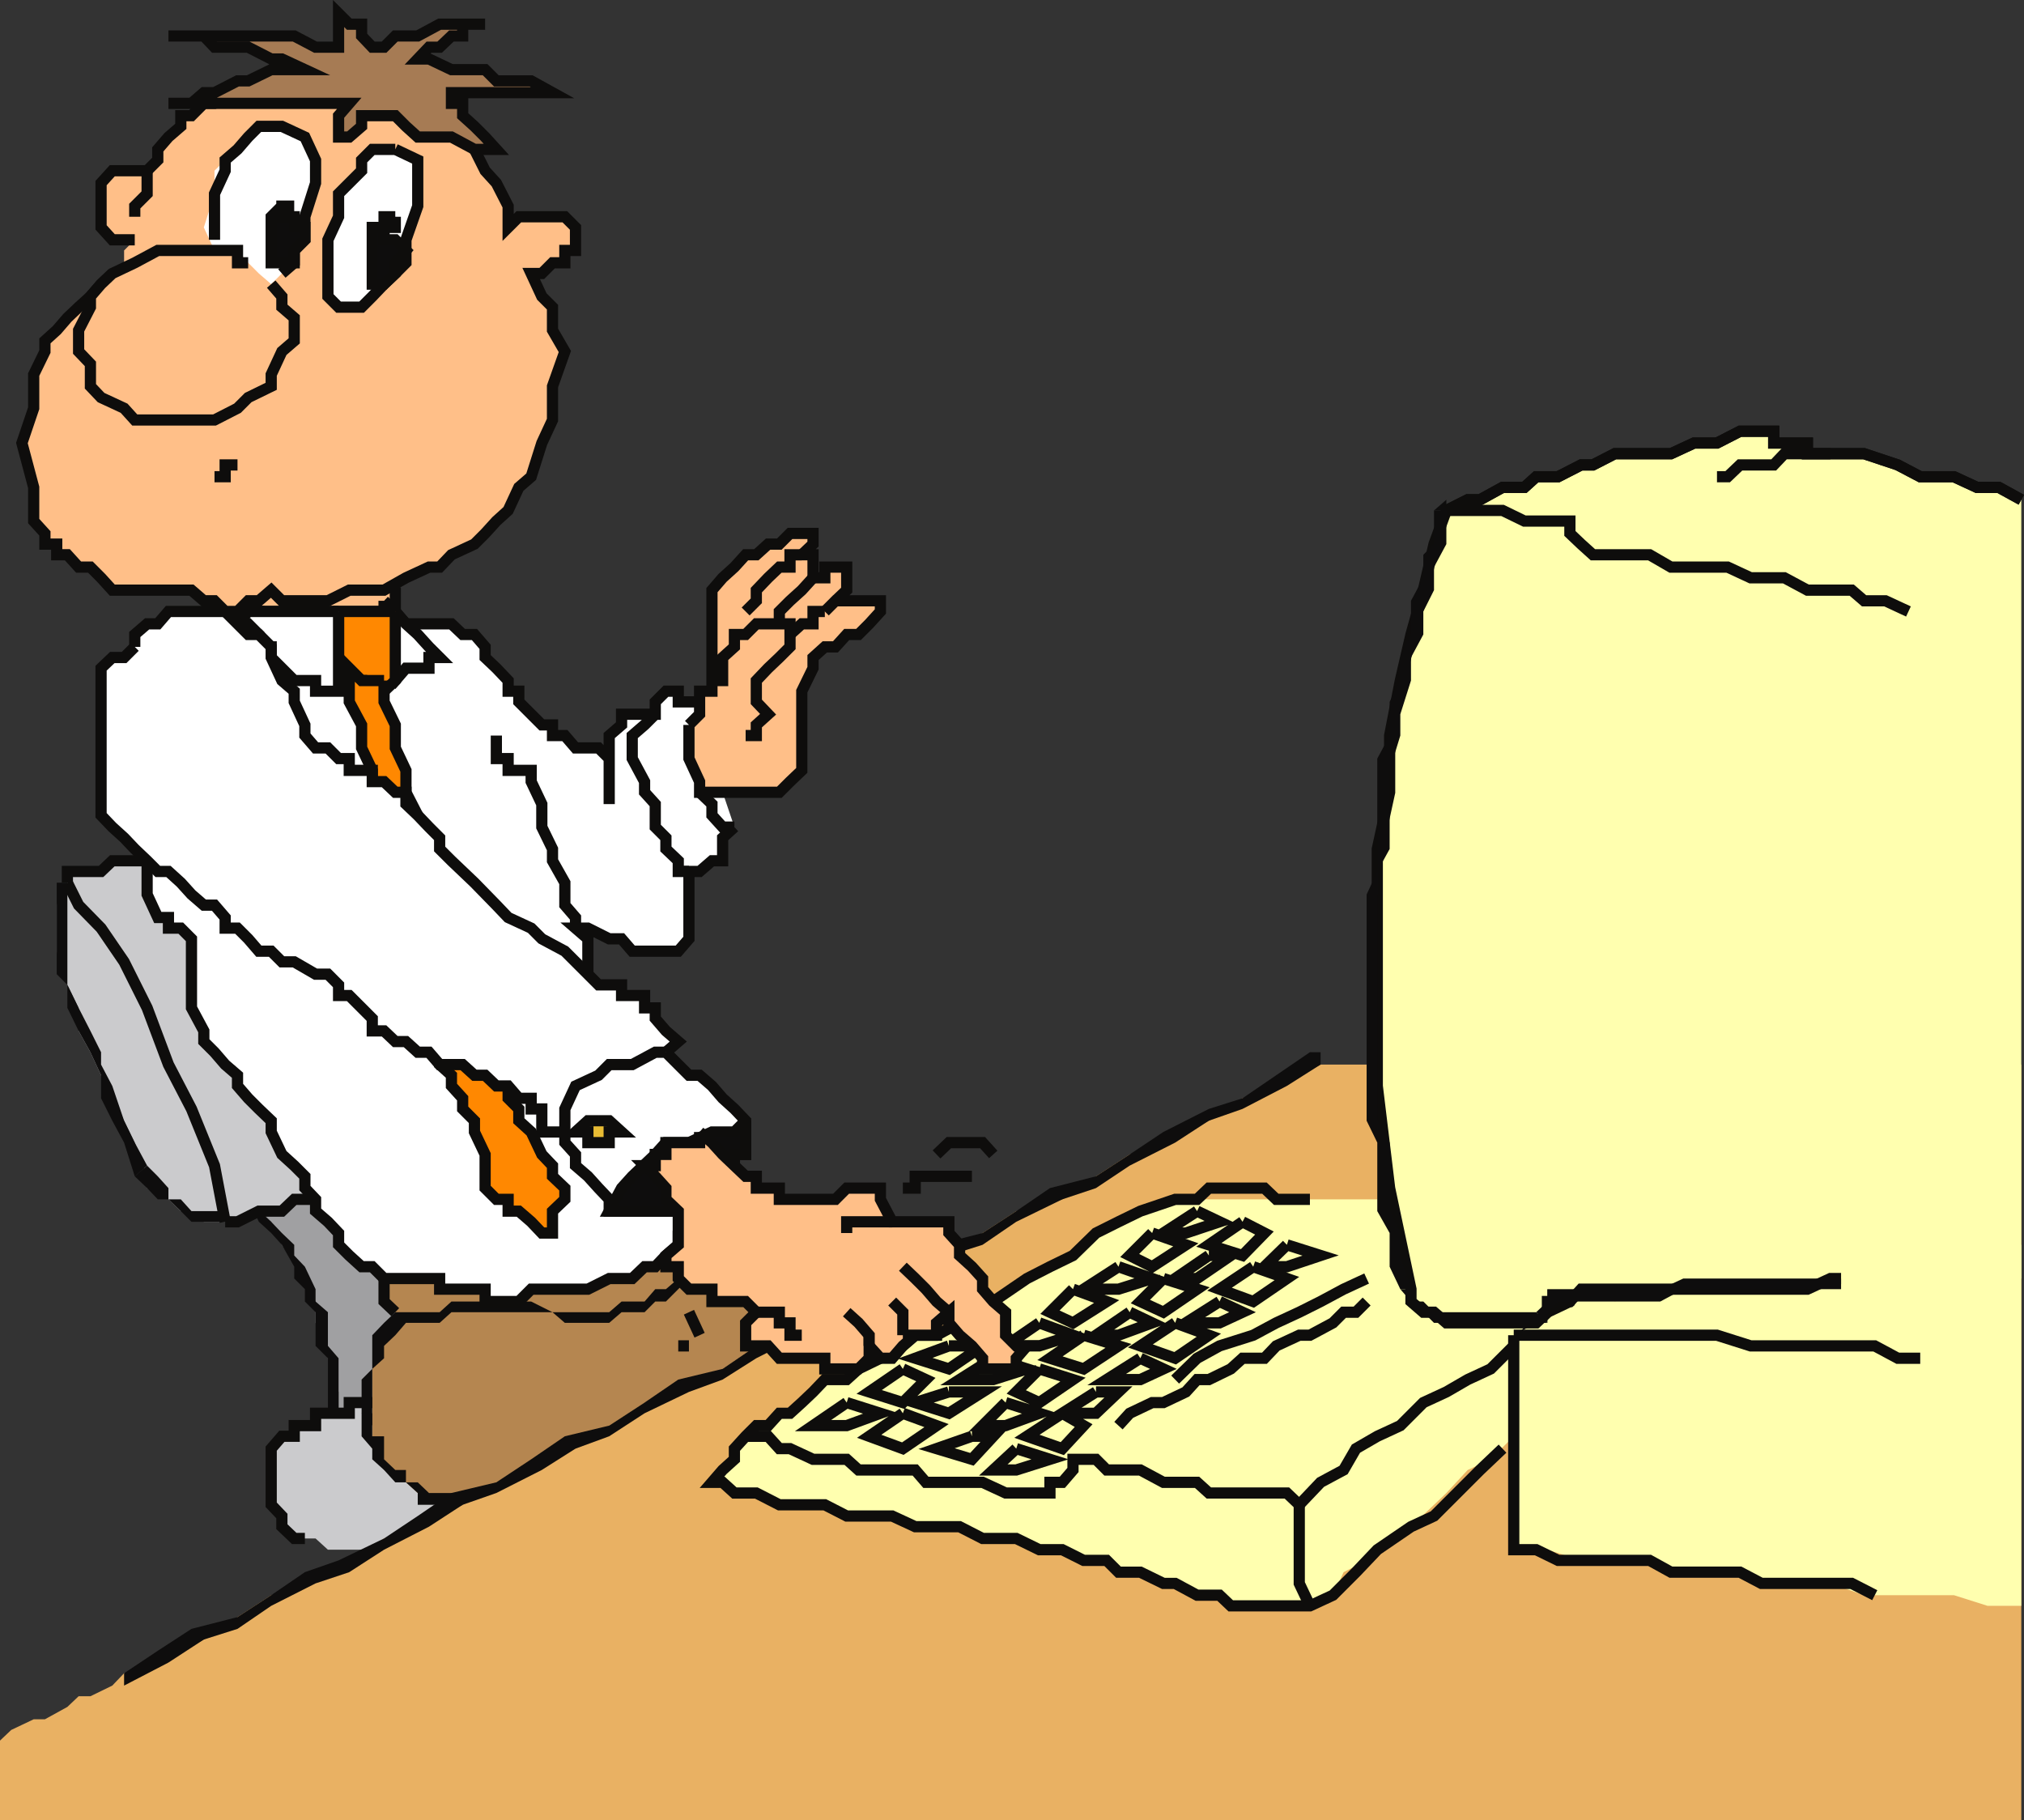 <svg xmlns="http://www.w3.org/2000/svg" width="360.481" height="324.207"><rect width="100%" height="100%" fill="#333333" stroke="none"/><path fill="#ffbf88" stroke="#0e0d0c" stroke-miterlimit="10" stroke-width="1.996" d="m68.402 102.906 2 2.2v6h-24.3v-2.2h-1.899v-3.8h12l4.098-2.2h8.101"/><path fill="#a0a0a2" d="m44.203 213.605 4.098 4 1.902 4.102 4.098 6 1.902 4.097v3.801l2.2 6.3 1.898 6v6h6l2.101-2.198h2l1.899-3.801v-10.102l2.101-4.097-2.101-4.102-1.899-1.898-2-4.102v-1.898l-2.101-4.102-1.899-1.898-2.199-4.102v-2.101h-6l-1.902 2.101h-6l-2.2 2h-1.898"/><path fill="none" stroke="#0e0d0c" stroke-miterlimit="10" stroke-width="1.996" d="M60.3 253.906h6l2.102-2.2h2l1.899-3.8v-10.102l2.101-4.097-2.101-4.102-1.899-1.898-2-4.102v-1.898l-2.101-4.102-1.899-1.898-2.199-4.102v-2.101h-6l-1.902 2.101h-6l-2.2 2h-1.898"/><path fill="#0e0d0d" d="M60.3 253.906v-12l-1.898-2.2v-6l-2.199-1.902v-2.199l-1.902-4-1.899-2v-1.898l-2.199-2.102-1.902-2-2.2-1.898-1.898-2.102 1.899 4 2.199 2 1.902 2.102 2.2 3.898v2.102l1.898 1.898v2.2l1.902 1.902v6l2.2 2.199v12H60.3"/><path fill="#0e0d0d" d="M42.3 213.605h1.903v2.102-2.102h-1.902"/><path fill="#cbcbcd" d="M70.402 276.004h-12l-2.199-2h-3.8l-2.2-2.098v-1.902l-1.902-2v-10l1.902-2.2h2.2v-1.898h3.8v-2.2h6v-1.902h8.2l1.898 1.903 2.101 2.199 2 1.898 1.899 2.2v1.902l2.101 1.898 2 2.2 2.098 1.902-2.098 2.098h-2l-2.101 2v1.902h-1.899l-2 2.098h-2.101l-1.899 2"/><path fill="none" stroke="#0e0d0c" stroke-miterlimit="10" stroke-width="1.996" d="M54.3 274.004h-1.898l-2.199-2.098v-1.902l-1.902-2v-10l1.902-2.2h2.2v-1.898h3.8v-2.2h6v-1.902h8.2"/><path fill="#cbcbcd" d="m32.203 151.207-4.101 2.097H20l-2 1.903h-6v2l-1.898 4v8.199l1.898 6 2 4.098v4.101l2.102 3.8 1.898 4.1 2 4.101 2.102 4L24 203.504l2.203 6v2.101h1.899l1.898 2 2.203 2.102h1.899l2.199 1.898h6l3.8-1.898h4.102l2.2-2.102h3.8l2.2-2-2.2-6-3.8-8.101-4.102-7.899-2.2-8.2-3.8-6-4.098-8.198-1.902-7.903-4.098-8.097"/><path fill="none" stroke="#0e0d0c" stroke-miterlimit="10" stroke-width="1.996" d="M40.102 217.605H42.3l3.8-1.898h4.102l2.2-2.102h3.8l2.2-2-2.2-6-3.8-8.101-4.102-7.899-2.2-8.2-3.8-6-4.098-8.198-1.902-7.903-4.098-8.097-4.101 2.097H20l-2 1.903h-6v2"/><path fill="#0e0d0d" d="M12 175.406v-18.2h-1.898v16.298L12 175.406m14.203 32.199L24 203.504l-1.898-3.899-2.102-6.2-2-3.8v-2.2l-1.898-3.8L14 179.504l-2-4.098v4.098l2 4.101 2.102 3.8 1.898 4.1v4.101l2 4 2.102 3.899 1.898 6 2.203-1.899"/><path fill="#0e0d0d" d="M40.102 215.707h-6l-1.899-2.102H30v-2l-1.898-2.101-1.899-1.899L24 209.504l2.203 2.101 1.899 2H30l2.203 2.102 1.899 1.898h6v-1.898"/><path fill="none" stroke="#0e0d0c" stroke-miterlimit="10" stroke-width="1.996" d="m12 157.207 2 4 4 4.097 4.102 6 4.101 8.2L30 189.605l4.102 7.899 4.101 10.101 1.899 10"/><path fill="#b58650" d="M88.402 268.004H78.301l-1.899-2.098h-2l-2.101-1.902-3.899-2.2-2.101-3.8v-14.2l2.101-6 2-4.097-2-1.903v-6.199h2l4-2h14l4-1.898H108.5l4.102-2.102h10.101l1.899 2.102h2.199l1.902 1.898 2.098 2 2 2.102 1.902 1.898 2.098 2.2v3.8l-2.098 4.102v2.199l-1.902 1.898-4.098 1.903h-1.902l-4.098 2.199-1.902 1.898-4.098 1.903-1.902 2.199-2.2 1.898H108.5l-1.898 2.2-4.102 1.902-1.898 1.898-4.102 2.2-1.898 1.902-4.102 2.098h-2.098"/><path fill="#0e0d0d" d="m72.3 264.004 2.102 1.902v2.098h6l2 2h6v-2h-6l-2-2.098h-4l-2-1.902h-2.101m-7.899-12.297v4.097l1.899 2.2v1.902l2.101 1.898 2 2.2h1.899v-2.2h-1.899l-2-1.898v-4.102h-2.101v-4.097h-1.899m6-18-2 1.898-2.101 2.2v6l-1.899 1.902v6h1.899v-7.903l2.101-1.898v-2.2l2-1.902 1.899-2.199-1.899-1.898"/><path fill="#0e0d0d" d="M66.3 253.906v-2.2h-1.898zm0 0"/><path fill="none" stroke="#0e0d0c" stroke-miterlimit="10" stroke-width="1.996" d="m70.402 233.707-2-1.903v-6.199h2l4-2h14l4-1.898H108.5l4.102-2.102h10.101l1.899 2.102h2.199l1.902 1.898 2.098 2 2 2.102 1.902 1.898 2.098 2.2v3.8l-2.098 4.102v2.199l-1.902 1.898-4.098 1.903h-1.902l-4.098 2.199-1.902 1.898-4.098 1.903-1.902 2.199-2.2 1.898H108.5l-1.898 2.2-4.102 1.902-1.898 1.898-4.102 2.2-1.898 1.902-4.102 2.098h-2.098"/><path fill="#0e0d0d" d="m126.8 225.605-2.198-2v2zm-18.3 10 2.203-1.898h4.098l1.902-1.903h1.899l2.199-2.199 1.902-1.898 4.098-2.102h-2.2l-1.898 2.102h-1.902l-2.2 1.898h-1.898l-1.902 2.2h-4.098l-2.203 1.902v1.898m-22.098-1.898h12l2.2 1.898h7.898v-1.898H98.402l-3.8-1.903h-8.2v1.903m-16 1.898h7.899l2.101-1.898h6v-1.903h-6l-2.101 1.903h-7.899v1.898"/><path fill="#fff" d="m102.5 165.304 2.203 1.903v8.199l1.899 4.098 1.898 6 4.102 4.101 2.199 3.8 1.902 6.2 1.899 3.899 2.199 4.101 1.902 6v4l-1.902 2v2.102l-2.2 1.898-1.898 2h-1.902l-2.2 2.102H108.5l-3.797 1.898H94.602l-2.2 2.2h-6v-2.2h-8.101v-1.898h-9.899l-2.101-2.102h-1.899l-2.199-2-1.902-1.898v-2.102l-1.899-2-2.199-1.898v-2.102l-1.902-2v-2.101l-1.899-1.899-2.199-2-1.902-4v-2l-2.2-2.101-1.898-1.899-1.902-2.2v-1.901l-2.2-1.899-1.898-2.2-1.902-1.901v-1.899l-2.2-4.101v-12.297l-1.898-1.903H30v-1.898h-1.898l-1.899-4.102v-10.097l1.899-6v-4L30 135.105l2.203-4.101 1.899-6 2.199-3.797v-4.102l1.902-6h6v-2.2h26.2l1.898 2.2h8.101l2 1.899H84.5l1.902 2.203v1.898l2 1.899 2.098 2.203v1.898h1.902v1.899l2.2 2.203 1.898 1.898h1.902v1.899h2.2l1.898 2.203h4.102l1.898 1.898v-4.101l2.203-1.899v-1.898h6v-2.203l1.899-1.899h2.199v1.899h3.8v6l2.2 6.203 1.902 3.898 2.098 6.2-2.098 1.902v4.097h-1.902l-2.2 1.903h-1.898v12l-1.902 2.199h-8.2l-1.898-2.2H108.5l-3.797-1.902H102.5"/><path fill="none" stroke="#0e0d0c" stroke-miterlimit="10" stroke-width="1.996" d="m130.8 147.304-2.097 1.903v4.097h-1.902l-2.2 1.903h-1.898v12l-1.902 2.199h-8.2l-1.898-2.2H108.5l-3.797-1.902H102.5l2.203 1.903v8.199l1.899 4.098 1.898 6 4.102 4.101 2.199 3.8 1.902 6.2 1.899 3.899 2.199 4.101 1.902 6v4l-1.902 2v2.102l-2.2 1.898-1.898 2h-1.902l-2.2 2.102H108.5l-3.797 1.898H94.602l-2.2 2.2h-6v-2.2h-8.101v-1.898h-9.899l-2.101-2.102h-1.899l-2.199-2-1.902-1.898v-2.102l-1.899-2-2.199-1.898v-2.102l-1.902-2v-2.101l-1.899-1.899-2.199-2-1.902-4v-2l-2.2-2.101-1.898-1.899-1.902-2.2v-1.901l-2.2-1.899-1.898-2.2-1.902-1.901v-1.899l-2.2-4.101v-12.297l-1.898-1.903H30v-1.898h-1.898l-1.899-4.102v-10.097l1.899-6v-4L30 135.105l2.203-4.101 1.899-6 2.199-3.797v-4.102l1.902-6h6v-2.2h26.2l1.898 2.2h8.101l2 1.899H84.5l1.902 2.203v1.898l2 1.899 2.098 2.203v1.898h1.902v1.899l2.2 2.203 1.898 1.898h1.902v1.899h2.2l1.898 2.203h4.102l1.898 1.898v-4.101l2.203-1.899v-1.898h6v-2.203l1.899-1.899h2.199v1.899h3.8M108.5 143.207v-8.102"/><path fill="none" stroke="#0e0d0c" stroke-miterlimit="10" stroke-width="1.996" d="M122.703 155.207h-1.902v-1.903l-2.2-2.097v-2l-1.898-1.903v-4.097l-1.902-2.102v-1.898l-2.2-4.102v-4.101l2.2-1.899 1.902-1.898m-28.301 3.797v4.101H90.5v2.102h4.102v2l1.898 4v4.097l1.902 3.903v2.097l2.2 3.903v4l1.898 2.199v1.898"/><path fill="#ffbf88" stroke="#0e0d0c" stroke-miterlimit="10" stroke-width="1.996" d="m122.703 129.105 1.899-1.898v-4.102h2.199v-18l1.902-2.2 2.098-1.901 2-2.2h1.902l2.098-1.898h2l1.902-1.902h4.098v1.902l-2 1.898h2v4.102h2.101v-1.902h3.899v4.101l-2 1.899-1.899 1.902 1.899-1.902h8v1.902l-2 2.2-1.899 1.898h-2.101l-2 2.203h-1.899l-2.101 1.898v1.899l-2 4.101v14.102l-2.098 2-1.902 1.898h-14.2v-1.898l-1.898-4.102v-6"/><path fill="none" stroke="#0e0d0c" stroke-miterlimit="10" stroke-width="1.996" d="m124.602 141.105 2.199 2.102v2l1.902 2.097h2.098m1.999-38.398 1.903-1.902v-1.899l2.098-2.2 2-1.901h1.902v-2.2h2.098m-4.001 12.301v-2.2l1.903-1.901 2.098-1.899 2-2.2m-4.098 10.099 2.098-1.899h2v-2.2h2.101"/><path fill="none" stroke="#0e0d0c" stroke-miterlimit="10" stroke-width="1.996" d="M132.8 131.004h1.903v-1.899l2.098-1.898-2.098-2.203v-3.797l2.098-2.203 2-1.899 1.902-1.898v-4.102h-6l-1.902 1.899h-2v2.203l-2.098 1.898v4.102h-1.902"/><path fill="#fff" stroke="#0e0d0c" stroke-miterlimit="10" stroke-width="1.996" d="m68.402 107.004 2 1.902 1.899 2.2 2.101 1.898 2 2.203 1.899 1.898h-1.899v1.899h-4.101l-1.899 2.203-2-2.203v-12"/><path fill="#ff8801" stroke="#0e0d0c" stroke-miterlimit="10" stroke-width="1.996" d="M70.402 108.906v12.3l-2 1.9h-4v-1.9h-4.101v-12.3h10.101"/><path fill="#fff" stroke="#0e0d0c" stroke-miterlimit="10" stroke-width="1.996" d="M60.3 108.906v14.2h-4.097v-1.9h-3.8l-2.2-2.202-1.902-1.899v-1.898h-2.2v-2.203l-1.898-1.899h-1.902l1.902-2.2h16.098"/><path fill="#ff8801" stroke="#0e0d0c" stroke-miterlimit="10" stroke-width="1.996" d="M68.402 121.207v3.797l2 4.101v4.102l1.899 4v3.898l2.101 4.102v4l2 4.097v3.903l1.899 6.199 2.101 3.8 2 6.298 2.098 3.8v6.301l3.902 3.8 2.098 4.099v4.101l1.902 1.899v2.101l2.2 2 1.898 4 1.902 2v1.899l2.2 2.101v2l-2.2 2.102v3.898H96.5l-1.898-2-2.2-1.898H90.5v-2.102h-2.098l-2-2v-6l-1.902-4v-2l-2.098-2.101v-1.899l-2-2.2v-1.901l-2.101-1.899v-2.2l-1.899-1.901v-1.899l-2-6.3-2.101-6v-4.098l-1.899-6-2-6v-6l-2.101-6v-6l-1.899-4v-4.102l-2.199-4.101v-6l2.2 2.203h4"/><path fill="#fff" stroke="#0e0d0c" stroke-miterlimit="10" stroke-width="1.996" d="M24 115.207v-2.203l2.203-1.899h1.899l1.898-2.2h10.102l2.199 2.2 1.902 1.899h1.899l2.199 2.203v1.898l1.902 4.102 2.2 1.898v1.899l1.898 4.101v1.899l1.902 2.203h2.2l1.898 1.898h1.902v2.102h4.098v2h2.101l2 1.898h1.899v2.102l2.101 2 2 2.097 1.899 1.903v2l2.101 2.097 2 1.903 2.098 2 3.902 4 2.098 2.199 4.102 1.898 1.898 1.903 4.102 2.199 6 6h4.101v1.898h4.098v2.2h1.902v1.902l1.899 2.2 2.199 1.898-2.2 1.902-1.898 2.2-1.902 3.8-4.098 2.2-2.203 1.898-1.898 2.101-4.102 2h-6v-4.101h-1.898v-1.899h-2.2l-1.902-2.2h-2.098l-2-1.901H84.5l-2.098-1.899h-4.101l-1.899-2.2h-2l-2.101-1.901h-1.899l-2-1.899h-2.101v-2.2l-1.899-1.901-2.199-2.2h-1.902v-1.898l-1.899-1.902h-2.199l-3.8-2.2h-2.2l-1.902-1.898h-2.2l-1.898-2.2-1.902-1.902h-2.2v-1.898l-1.898-2.2h-1.902l-2.2-1.902-1.898-2.097-2.203-2h-1.898l-1.899-1.903L24 151.207l-1.898-2L20 147.304l-2-2.097v-26.203l2-1.899h2.102L24 115.207"/><path fill="#fff" stroke="#0e0d0c" stroke-miterlimit="10" stroke-width="1.996" d="m118.602 187.406 2.199 2.2 1.902 1.898h1.899l2.199 1.902 1.902 2.2 2.098 1.898 2 2.101v6h-2v2l-2.098 1.899-1.902 2.101-2.2 2h-1.898l-1.902 2.102H108.5v-2.102l-1.898-2-1.899-2.101-2.203-1.899v-2l-1.898-2.101v-6l1.898-4.098 4.102-1.902 1.898-1.899h4.102l4.101-2.2h1.899"/><path fill="#0e0d0d" stroke="#0e0d0c" stroke-miterlimit="10" stroke-width="1.996" d="M132.8 199.605v6h-2v2l-2.097 1.899-1.902 2.101-2.2 2h-1.898l-1.902 2.102H108.5l2.203-4.102 1.899-2.101 4.101-3.899 1.899-2.101h4.101l4.098-1.899h4l2-2"/><path fill="#e9bc34" stroke="#0e0d0c" stroke-miterlimit="10" stroke-width="1.996" d="M106.602 199.605h1.898l2.203 2H108.5v1.899h-3.797v-1.899H102.5l2.203-2h1.899"/><path fill="#ffbf88" d="M24 42.707h-4l-2-2.203v-7.899l2-2.2h6.203l1.899-1.901v-1.899l1.898-2.2 2.203-1.901v-1.899h1.899l2.199-2.2h1.902l4.098-1.901 1.902-2.098h4.098l4.101-2h13.899l2.101 2h3.899l2.101 2.098 2 1.902 1.899 2.2 2.101 1.898 2 1.902 2.098 2.2 1.902 3.8 2 2.2 2.098 4.1v3.798l1.902-1.899h8.2l1.898 1.899v4.101h-1.898v2.2h-2.2L96.5 48.706h-1.898l1.898 4.097 1.902 1.903v4.097l2.2 3.801-2.2 6.2v6l-1.902 4.1-1.898 6-2.2 1.9-1.902 4.1-2.098 1.9-2 2.199-1.902 1.902-4.098 1.898-2.101 2.2h-1.899l-4.101 1.902-3.899 2.2h-6.199l-3.8 1.898h-8.2l-1.902-1.899-2.2 1.899h-1.898l-1.902 1.902h-2.2l-1.898-1.902h-1.902l-2.2-1.899H20l-2-2.2-1.898-1.901H14l-2-2.2h-1.898v-1.898H8v-1.902l-2-2.2v-6l-2.098-7.898L6 72.706v-6l2-4.1v-1.9l2.102-1.902L12 56.605l2-1.898 2.102-1.903L18 50.605l2-1.898 2.102-1.903v-2.199L24 42.707"/><path fill="none" stroke="#0e0d0c" stroke-miterlimit="10" stroke-width="1.996" d="M24 42.707h-4l-2-2.203v-7.899l2-2.2h6.203l1.899-1.901v-1.899l1.898-2.2 2.203-1.901v-1.899h1.899l2.199-2.2h1.902l4.098-1.901 1.902-2.098h4.098l4.101-2h13.899l2.101 2h3.899l2.101 2.098 2 1.902 1.899 2.2 2.101 1.898 2 1.902 2.098 2.2 1.902 3.8 2 2.2 2.098 4.1v3.798l1.902-1.899h8.2l1.898 1.899v4.101h-1.898v2.2h-2.2L96.5 48.706h-1.898l1.898 4.097 1.902 1.903v4.097l2.2 3.801-2.2 6.2v6l-1.902 4.1-1.898 6-2.2 1.9-1.902 4.1-2.098 1.9-2 2.199-1.902 1.902-4.098 1.898-2.101 2.2h-1.899l-4.101 1.902-3.899 2.2h-6.199l-3.8 1.898h-8.2l-1.902-1.899-2.2 1.899h-1.898l-1.902 1.902h-2.2l-1.898-1.902h-1.902l-2.2-1.899H20l-2-2.2-1.898-1.901H14l-2-2.2h-1.898v-1.898H8v-1.902l-2-2.2v-6l-2.098-7.898L6 72.706v-6l2-4.1v-1.9l2.102-1.902L12 56.605l2-1.898 2.102-1.903L18 50.605l2-1.898"/><path fill="none" stroke="#0e0d0c" stroke-miterlimit="10" stroke-width="1.996" d="M26.203 30.406v4.098L24 36.707v1.898m18.3 44.199h-2.198v2.102h-1.899"/><path fill="#a67b54" stroke="#0e0d0c" stroke-miterlimit="10" stroke-width="1.996" d="M30 6.406h22.402l3.801 2h4.098v-6l1.902 1.898h2.2v2.102l1.898 2h2.101l2-2h4l3.899-2.102h8.101-4v2.102h-2l-2.101 2h-1.899l-2 2.098h2l4 1.902h6l2 2h6.2l3.8 2.098h-18v1.902h2v2.2l2.098 1.898 1.902 1.902 2 2.2H84.5l-4.098-2.2h-6l-2.101-1.902-1.899-1.899h-6v1.899l-2.199 1.902h-1.902v-3.8l1.902-2.2H30h4.102l2.199-1.902h1.902l4.098-2.098h1.902l4.098-2h6l-4.098-1.902h-1.902l-4.098-2.098h-6l-1.902-2H30"/><path fill="#fff" d="m50.203 22.504 4.098 1.902 1.902 4.098v4.101l-1.902 6v4.102l-4.098 4.097v1.903l-1.902 1.898h-6l-2.2-1.898-1.898-4.102-1.902-4.101 1.902-6v-4.098l1.899-1.902 2.199-1.899 1.902-2.2 1.899-1.901h4.101"/><path fill="none" stroke="#0e0d0c" stroke-miterlimit="10" stroke-width="1.996" d="M38.203 42.707v-8.203l1.899-4.098v-1.902l2.199-1.899 1.902-2.2 1.899-1.901h4.101l4.098 1.902 1.902 4.098v4.101l-1.902 6v4.102l-1.899 1.898v2.2l-2.199 1.902"/><path fill="#ffbf88" d="M30 44.605h-1.898L24 46.805l-4 1.902-2 1.898-1.898 2.2v1.902L14 58.804v3.801l2.102 2.2v4l1.898 2 4.102 1.902L24 74.804h14.203l4.098-2.097 1.902-1.903 4.098-2v-2.097l1.902-4.102 2.2-1.898v-4.102l-2.2-1.898-1.902-4.102-2.2-1.898-1.898-1.903-1.902-2.199h-4.098l-4.101-1.898L30 44.605"/><path fill="none" stroke="#0e0d0c" stroke-miterlimit="10" stroke-width="1.996" d="M44.203 46.804h-1.902v-2.199H28.1l-4.1 2.2-4 1.902-2 1.898-1.898 2.2v1.902L14 58.804v3.801l2.102 2.2v4l1.898 2 4.102 1.902L24 74.804h14.203l4.098-2.097 1.902-1.903 4.098-2v-2.097l1.902-4.102 2.2-1.898v-4.102l-2.2-1.898v-1.903l-1.902-2.199"/><path fill="#0e0d0d" stroke="#0e0d0c" stroke-miterlimit="10" stroke-width="1.996" d="M52.402 36.707h-2.199v1.898h2.2v1.899H54.3v2.203l-1.899 1.898v2.2H48.3v-8.2l1.902-1.898h2.2"/><path fill="#fff" stroke="#0e0d0c" stroke-miterlimit="10" stroke-width="1.996" d="m70.402 26.605 4 1.899v8.203l-2.101 6v4.097l-1.899 1.903-2 1.898-2.101 2.2-1.899 1.902h-4.101l-1.899-1.903V42.707l1.899-4.102v-4.101l1.902-1.899 2.2-2.2v-1.901l1.898-1.899h4.101"/><path fill="#0e0d0d" stroke="#0e0d0c" stroke-miterlimit="10" stroke-width="1.996" d="M70.402 38.605v1.899h-2v2.203h2l1.899 1.898-1.899 2.2v1.902l-2 1.898h-2.101V40.504h2.101v-1.899h2"/><path fill="#e9b163" d="M22.102 298.004 20 300.207l-3.898 1.898H14l-2 1.899-4 2.203H6l-4 1.898-2 1.899v14.203h360V189.605H235.203l-7.902 3.8-6 2.2-6 4-8.098 3.899-6 2.101-6 3.899-6 4.101-8.203 2.102-6 3.898-6 4-8.2 4.102-6 1.898-6 4.102-8.097 4.097-6 1.903-6 4.097-7.902 4.102-6 1.898-6.301 4.102-6 4.098-7.898 3.8-6.2 2.2-6 4-8 3.902-6 2.098-6.199 3.902-7.902 4.098-6 2.101-6 3.899-6 4-8.2 4.101-6 1.899"/><path fill="#0e0d0d" d="M235.203 189.605v-2.2h-1.902zM22.102 300.207 30 296.105l6.3-4.101 6-1.899 6-4.101 7.903-4 6-2 6.2-4 8-4.098 6-3.902 6-2.098 8.097-4.102 6-3.8 6-2.2 6.3-4.097 7.903-3.801 6-2.2 6-3.8 8.098-4.102 6-4.097 6-1.903 8.199-4.097 6-4.102 6-1.898 6-4.102 8.203-4 6-2 6-4 8.098-4.101 6-3.899 6-2.101 7.902-4.098 6-3.8-1.902-2.2-6 4.098-6 4.101-6 1.899-8.098 4.101-6 4-6 3.899-8.203 2.101-6 4.102-6 3.898-8.2 2.102-6 3.898-6 4-7.898 2.2-6.199 3.8-6 4.102-6 4.097-7.902 1.903-6 4.097-6.301 4.102-7.898 1.898-6 4.102-6.2 4.098-8 1.902-6 4.098-6 4-8.101 3.902-6 2.098-6 4.101-6 3.899-8.2 2.101-6 3.899-6 4v2.203"/><path fill="#0e0d0d" d="M233.3 187.406v2.2h1.903zm0 0"/><path fill="#ffffaf" d="M213.203 213.605h-3.902l-6.2 2.102-3.898 1.898-4 2-4.101 4-4.102 2-4.098 2.102-6 4.097-1.902 1.903-4.098 1.898-4.101 2.2H163l-2.2 1.902-4 2.199-3.898 1.898-2.101 1.903h-3.899l-2.101 2.199-2 1.898-2.098 1.903h-1.902l-2 2.199h-2.098l-1.902 1.898-2 2.2v1.902l-2.098 1.898-1.902 2.2h1.902l2.098 1.902h3.902l4.098 2.098h8.101l3.899 2h8.101l4.098 1.902h7.902l4.098 2.098h6l4.102 2h4.101l3.797 1.902h4.102l2.101 2.098h3.899l4.101 2h2.098l3.902 2.101h4l2 1.899h14.098l4.101-1.899 1.899-4.101 4.101-2.098 4.098-3.902 3.8-2.098 4.102-3.902 2.2-2.098 3.8-4.102 4.098-1.898 10.102-10.102 4-1.898 2-4.102 4-1.898 4.101-4.102-2.101-4.097v-12l-6-2.102H277.5l-3.898-2h-10l-4.102-1.898h-8.2l-6-2.102h-32.097"/><path fill="none" stroke="#0e0d0c" stroke-miterlimit="10" stroke-width="1.996" d="M233.3 213.605h-6l-2.097-2h-9.902l-2.098 2h-3.902l-6.2 2.102-3.898 1.898-4 2-4.101 4-4.102 2-4.098 2.102-6 4.097-1.902 1.903-4.098 1.898-4.101 2.2H163l-2.2 1.902-4 2.199-3.898 1.898-2.101 1.903h-3.899l-2.101 2.199-2 1.898-2.098 1.903h-1.902l-2 2.199h-2.098l-1.902 1.898-2 2.2v1.902l-2.098 1.898-1.902 2.2h1.902l2.098 1.902h3.902l4.098 2.098h8.101l3.899 2h8.101l4.098 1.902h7.902l4.098 2.098h6l4.102 2h4.101l3.797 1.902h4.102l2.101 2.098h3.899l4.101 2h2.098l3.902 2.101h4l2 1.899h14.098l4.101-1.899 4.098-4.101 3.8-4 6-4.098 4.102-1.902 8.2-8.2 4-3.8"/><path fill="none" stroke="#0e0d0c" stroke-miterlimit="10" stroke-width="1.996" d="m243.402 227.707-4.101 1.898-4.098 2.2-3.8 1.902-4.102 1.898-4.098 2.2-6 1.902-4 2.199-3.902 3.8m-10.098 8.2 2-2.2 4-1.902h2l4-1.898 2-2.2h2.098l3.902-1.902 2.098-1.898h3.902l2.098-2.2 4.101-1.902h1.899l4.101-2.199 1.899-1.898h2.199l1.902-1.903m-12 36.2 3.801-4 4.098-2.2 2.199-3.8 3.8-2.2 4.102-1.898 4.098-4.102 4.102-1.898 3.8-2.2 4.098-1.902 4.102-4.097 1.898-1.903 4.102-4.097 4-1.903 2-4.097 2.101-4.102 3.899-1.898"/><path fill="none" stroke="#0e0d0c" stroke-miterlimit="10" stroke-width="1.996" d="M132.8 255.804h4l2 2.2h1.903l4.098 1.902h6l2.101 1.898H163l1.902 2.2H175l4.102 1.902H187v-1.902h2.203l1.899-2.2v-1.898h4.101l1.899 1.898h6l4.101 2.2h6l2.098 1.902h13.902l2.2 2.098v14l1.898 4"/><path fill="#ffffaf" stroke="#0e0d0c" stroke-miterlimit="10" stroke-width="1.996" d="m193 237.804-6 4.102 6 1.898 6.203-4.097-6.203-1.903m-7.898 6L181 247.906l4.102 1.898 6-4.097-6-1.903m-6 6L175 253.906h4.102l6-2.2-6-1.902m-6 6-6.301 2.2 6.3 1.902 3.801-4.102h-3.8m28.101-22.097-6 4.097h4l6-2.199-4-1.898m6-6-4.101 4.097 4.101 1.903 6-4.102-6-1.898m8.097-4.102-6 4.102h3.903l6-4.102h-3.902m5.999-6-6 4.102 6 1.898 3.903-4-3.902-2m-18.199 24.301-6 3.8h6l4.101-1.902-4.101-1.898m-7.899 6-6 3.8h6l4-3.8h-4m-6 3.801-6.3 4.097 6.3 2.2 3.797-4.098-3.797-2.2M181 258.004l-4.098 3.8H181l6-1.898-6-1.902m28.3-22.399-6.198 4.102 6.199 2.199 6-4.102-6-2.199m7.902-3.801-6 3.801h6l4.098-1.898-4.098-1.903m6-6.199-6 4 6 2.2 6-4.098-6-2.102m6-3.898-4 3.898h4l6-2-6-1.898m-44.101 13.898-6 4.102h6l6-1.903-6-2.199m-8.2 6.301-6 3.8h6l6-1.902-6-1.898m-7.902 6-6 1.898 6 1.903 6-3.801h-6m-8.2 3.801-6 4.097 6 2.2 6-4.098-6-2.2m-10-1.902-6 4.102h6l6-2.2-6-1.902m10-6-6 4.102 6 1.898 4.102-4.097-4.101-1.903m8.199-4.097-6 2.199 6 1.898 6-4.097h-6m22.102-10.102L187 233.707l4.102 1.898 6-3.8-6-2.2m8.101-4-6.203 4h6.203l6-1.898-6-2.102m6-6-4 4 4 2 6-3.898-6-2.102m8-3.898-6 3.898h4l6-2-4-1.898"/><path fill="none" stroke="#0e0d0c" stroke-miterlimit="10" stroke-width="1.996" d="M160.8 211.605h2.2v-2.101h10.102m-6.302-3.899 2.2-2.101h6l1.902 2.101m-54.199 28.102 1.899 4.097m-3.802 1.903h1.903"/><path fill="#ffbf88" stroke="#0e0d0c" stroke-miterlimit="10" stroke-width="1.996" d="m124.602 201.605 2.199 1.899 1.902 2.101 2.098 2 2 1.899h1.902v2.101h4.098v2h10l2-2h6v2l2.101 4H169v2l1.902 2.102v1.898l2.2 2 1.898 2.102v1.898l1.902 2.2 2.2 1.902v4.097l1.898 1.903h1.902L181 241.906v1.898h-6v-1.898l-1.898-2.2-2.2-1.902-1.902-2.199v-1.898l-2.2 1.898v2.2h-6 2.2l-2.2 1.902-1.898 2.199h-2.101l-2-2.2v2.2l-1.899 1.898h-6v-1.898h-8.101l-2-2.2h-4v-4.1l1.902-1.9-1.902-1.902h-6v-2.199h-4.098l-1.902-1.898v-2.102h-2.2v-2l2.2-1.898v-6l-2.2-2.102v-2l-1.898-2.101-1.902-1.899h1.902v-2h1.899v-2.101h6v-1.899"/><path fill="none" stroke="#0e0d0c" stroke-miterlimit="10" stroke-width="1.996" d="m160.8 225.605 2.2 2.102 1.902 1.898 1.899 2.2 2.199 1.902m-10.098-1.903 1.899 1.903v4.097m-10.001-4.097 2.102 1.898 1.899 2.2v1.902m-12.001-1.903h-2.097v-2.199h-1.902v-1.898h-4.098m16.097-14.102v-2h8.102"/><path fill="#ffffaf" d="M269.602 237.804v38.2h6l6 1.902H293.8l3.8 2.098h12.301l6 2H326l6 2.101h16l6 1.899h6v-64.297h-32.098l-4.101-2.102h-4.098l-3.8 2.102h-2.2l-3.8 1.898h-2.2l-4.101 2-1.899 2.102h-4.101l-3.801 1.898h-2.2l-4 2.2h-2l-4 1.902h-2l-4 1.898h-2l-4 2.2"/><path fill="none" stroke="#0e0d0c" stroke-miterlimit="10" stroke-width="1.996" d="M269.602 237.804v38.2h4l3.898 1.902h16.3l3.802 2.098h12.3l3.801 2h16.098l4.101 2.101"/><path fill="none" stroke="#0e0d0c" stroke-miterlimit="10" stroke-width="1.996" d="M342 241.906h-4l-4.098-2.2h-22.101l-6-1.902h-36.2"/><path fill="#ffffaf" d="m275.602 231.804 6-2.199H323.8l4.101-1.898H360V89.004l-4-2.2h-3.898L348 84.906h-6l-4-2.102-6-2h-10.098v-1.898h-6v-2.102h-6l-4.101 2.102h-4.098l-4.101 1.898h-10l-3.899 2h-2.101l-4.102 2.102h-3.898l-2.102 1.898h-3.898l-4 2.2h-2.2l-3.8 1.902-2.2 6-1.902 8.2-2.2 7.898-1.898 8.203-1.902 9.797v10.101l-2.2 10.102v42.199l2.2 18.2 3.8 18v2.198l2.2 1.903h1.902l2.2 1.898h16l2-1.898v-1.903"/><path fill="none" stroke="#0e0d0c" stroke-miterlimit="10" stroke-width="1.996" d="m360 89.004-4-2.2h-3.898L348 84.906h-6l-4-2.102-6-2h-10.098v-1.898h-6v-2.102h-6l-4.101 2.102h-4.098l-4.101 1.898h-10l-3.899 2h-2.101l-4.102 2.102h-3.898l-2.102 1.898h-3.898l-4 2.2h-2.2l-3.8 1.902-2.2 6-1.902 8.2-2.2 7.898-1.898 8.203-1.902 9.797v10.101l-2.2 10.102v42.199l2.2 18.2 3.8 18v2.198l2.2 1.903h1.902l2.2 1.898h16l2-1.898v-1.903h4l2-2.199h40.3l4.098-1.898h1.902"/><path fill="#0e0d0d" d="M257.602 90.906v-1.902l-2.2 1.902zm0 0"/><path fill="#0e0d0d" d="M245.3 159.304v-4.097l2.2-4v-14l1.902-6.203v-3.797l1.899-6v-4.102l2.199-4.101v-4.098l1.902-3.8v-4.102l2.2-4.098v-6h-2.2v6l-1.902 1.898v4.102l-2.2 4.098v6l-1.898 4.101v4.102l-1.902 3.797v6l-2.2 4.101v20.102l-1.898 4.097h1.899m5.999 70.301-1.898-6v-4l-1.902-3.898v-12.203l-2.2-3.899v-40.3h-1.898v40.3l1.899 3.899v12.203l2.199 3.898v6l1.902 4h1.899"/><path fill="#0e0d0d" d="M273.602 233.707h-18.2l-1.902-1.903h-2.2v-2.199h-1.898l1.899 2.2 2.199 1.902 1.902 1.898h20.2l-2-1.898"/><path fill="#0e0d0d" d="M275.602 229.605v2.2l-2 1.902 2 1.898v-1.898l1.898-1.903h-1.898v-2.199"/><path fill="#0e0d0d" d="M327.902 227.707h-28.101l-4.098 1.898h-20.101v2.2h20.101l4.098-2.2h28.101v-1.898"/><path fill="#0e0d0d" d="M275.602 231.804h1.898l-1.898-2.199zm0 0"/><path fill="none" stroke="#0e0d0c" stroke-miterlimit="10" stroke-width="1.996" d="m360 89.004-4-2.2h-3.898L348 84.906h-6l-4-2.102-6-2h-10.098v-1.898h-6v-2.102h-6l-4.101 2.102h-4.098l-4.101 1.898h-10l-3.899 2h-2.101l-4.102 2.102h-3.898l-2.102 1.898h-3.898l-4 2.2h-2.2l-3.8 1.902"/><path fill="none" stroke="#0e0d0c" stroke-miterlimit="10" stroke-width="1.996" d="M305.8 84.906h1.903l2.2-2.102h6l1.898-2H326m13.902 28.102-4.101-1.902H332l-2.2-1.899h-7.898l-4.101-2.2h-6l-4.098-1.901h-10.101l-3.801-2.2h-10.098l-2.101-1.898-2-1.902v-2.2H271.5l-3.898-1.898h-10"/></svg>
